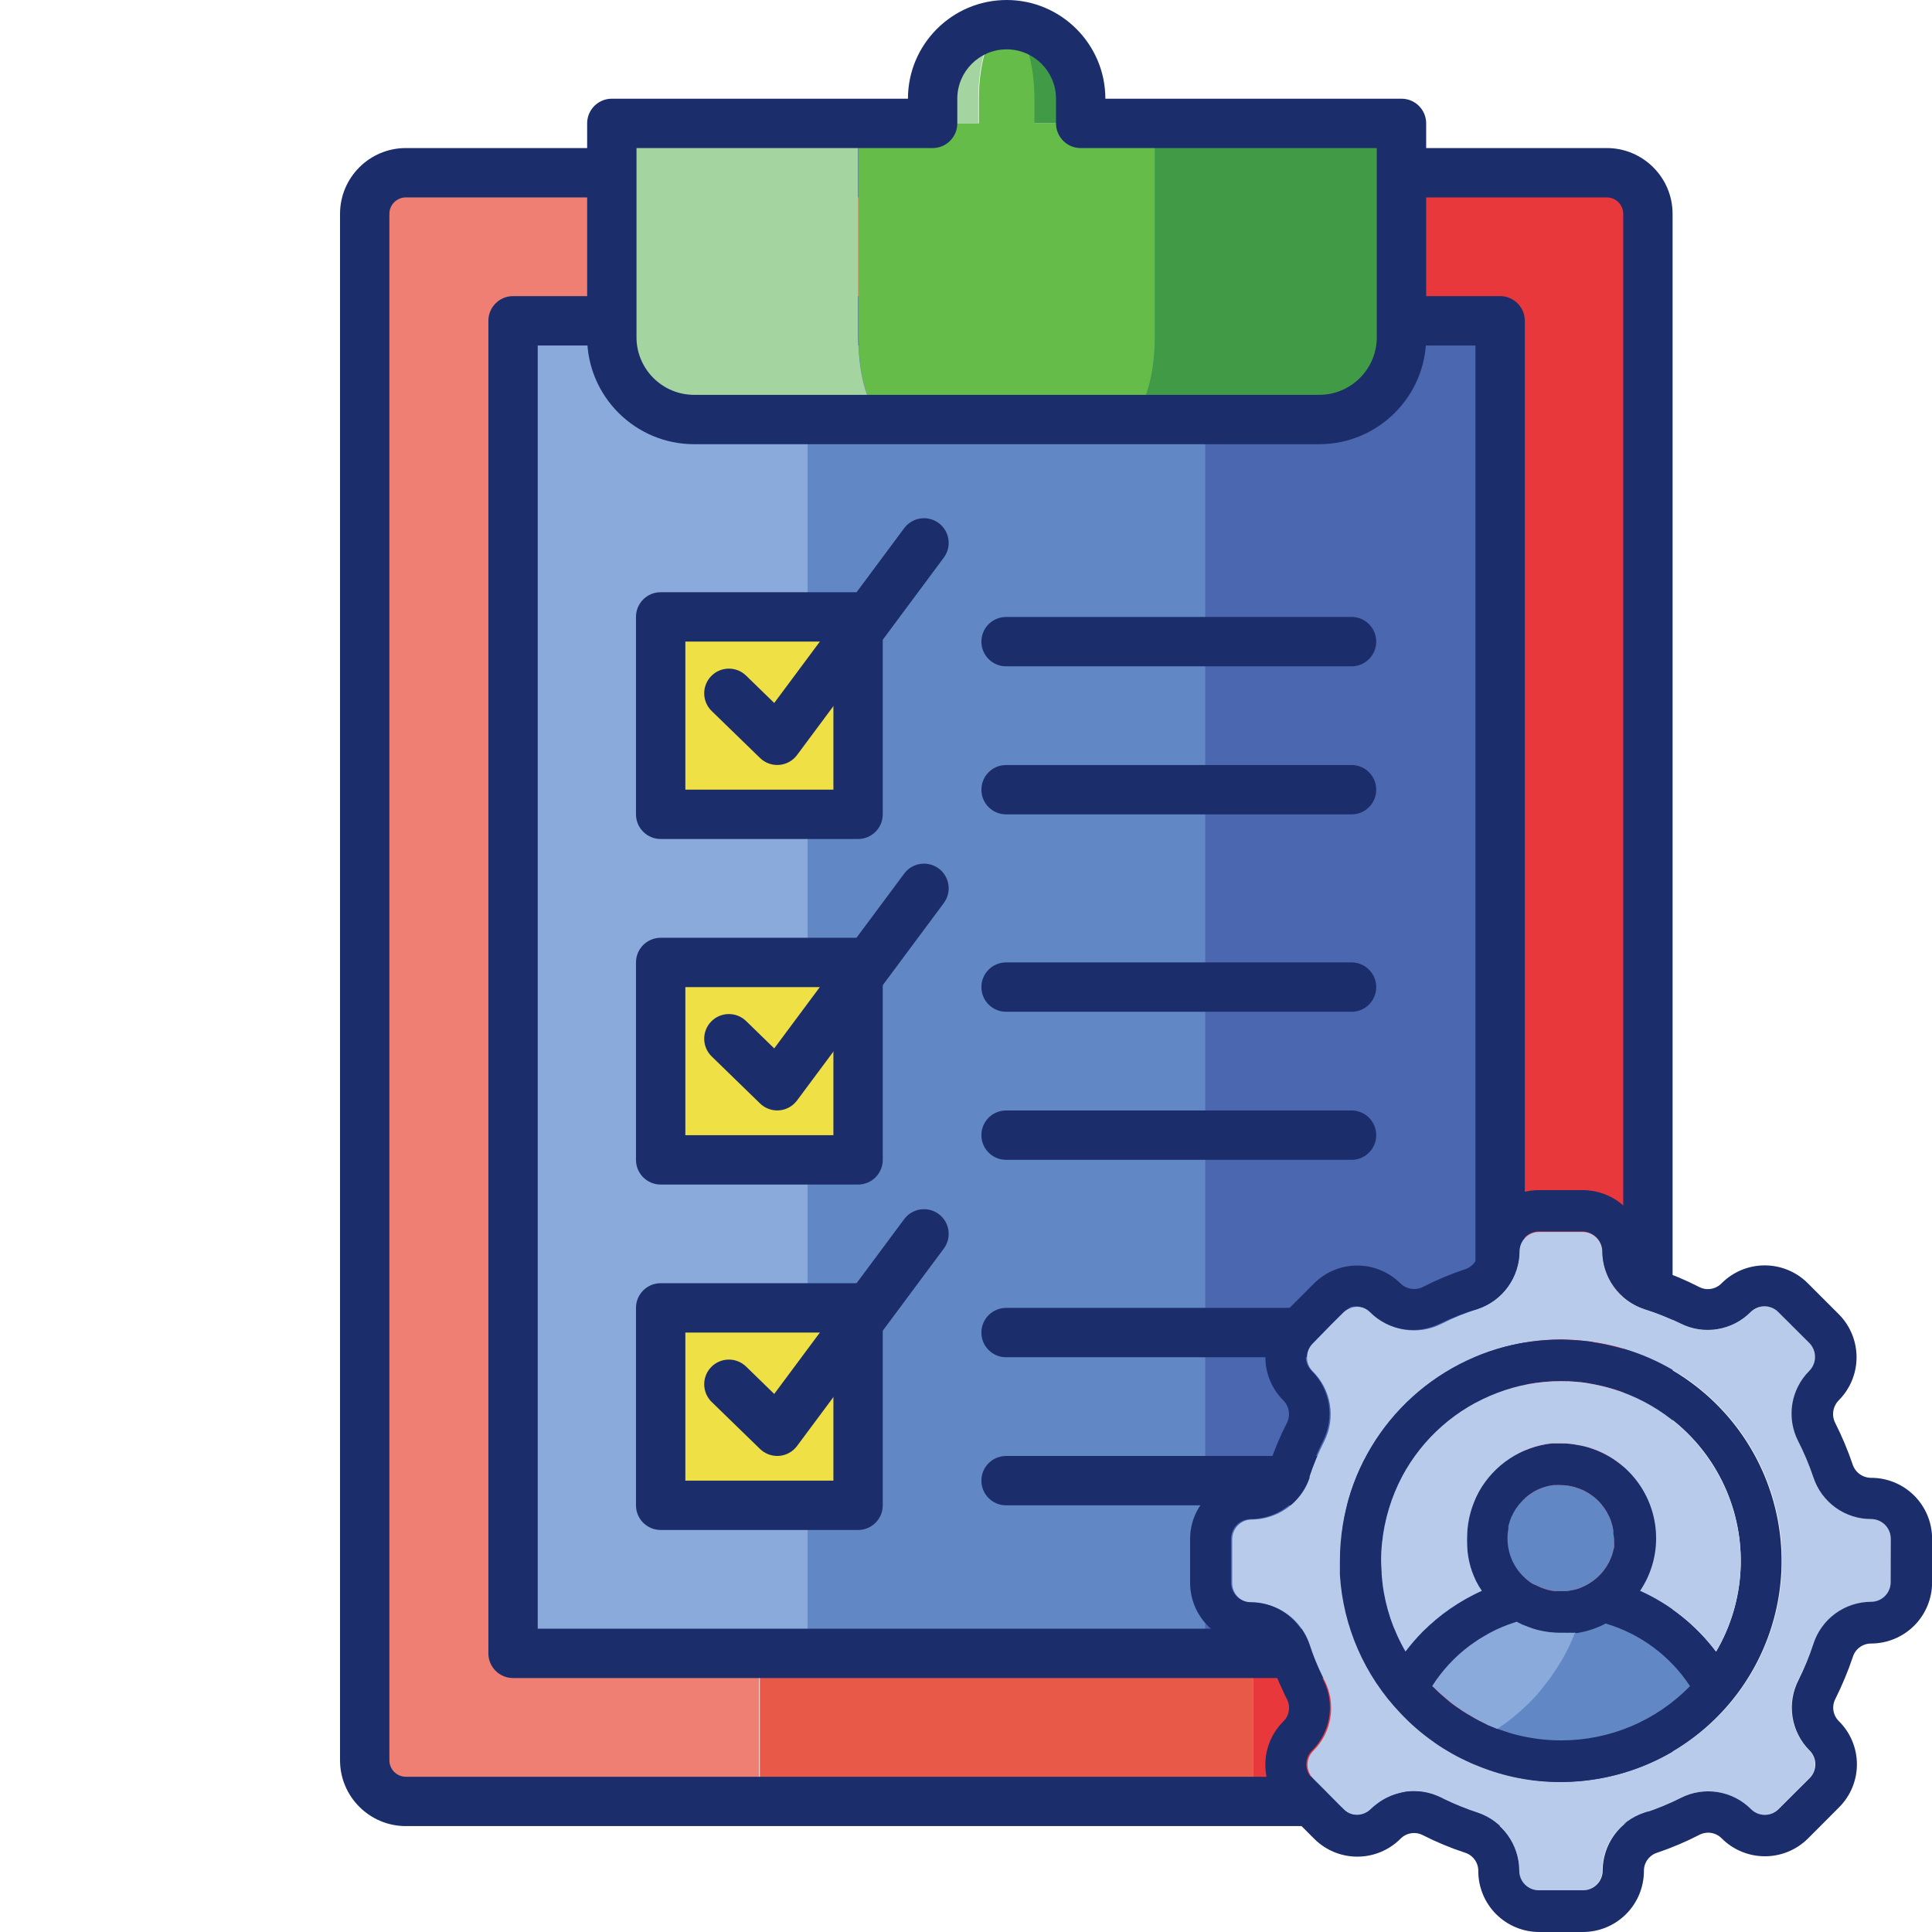 <svg width="125" height="125" viewBox="0 0 125 125" fill="none" xmlns="http://www.w3.org/2000/svg">
<g clip-path="url(#clip0)">
<path d="M49.12 114.902V12.827C49.12 11.915 49.858 11.177 50.77 11.177H26.235C24.766 11.177 23.574 12.368 23.574 13.838V113.891C23.574 115.361 24.766 116.552 26.235 116.552H50.77C49.858 116.552 49.12 115.814 49.12 114.902Z" fill="#EF7F72"/>
<path d="M103.957 11.177H79.422C80.334 11.177 81.072 11.915 81.072 12.827V114.902C81.072 115.814 80.334 116.552 79.422 116.552H103.957C105.426 116.552 106.618 115.361 106.618 113.891V13.838C106.618 12.368 105.426 11.177 103.957 11.177Z" fill="#E8383B"/>
<path d="M81.092 114.902V12.827C81.092 11.915 80.353 11.177 79.442 11.177H50.81C49.899 11.177 49.16 11.915 49.16 12.827V114.902C49.16 115.814 49.899 116.552 50.81 116.552H79.442C80.353 116.552 81.092 115.814 81.092 114.902Z" fill="#E95947"/>
<path d="M103.959 118.148H26.258C23.91 118.148 22 116.238 22 113.89V13.837C22 11.489 23.91 9.579 26.258 9.579H103.959C106.306 9.579 108.216 11.489 108.216 13.837V113.89C108.216 116.238 106.306 118.148 103.959 118.148ZM26.258 12.772C25.671 12.772 25.193 13.25 25.193 13.837V113.89C25.193 114.477 25.671 114.955 26.258 114.955H103.959C104.546 114.955 105.023 114.477 105.023 113.89V13.837C105.023 13.25 104.546 12.772 103.959 12.772H26.258Z" fill="#1C2D6B"/>
<path d="M33.172 20.756H52.255V106.973H33.172V20.756Z" fill="#89AADB"/>
<path d="M77.961 20.756H97.045V106.973H77.961V20.756Z" fill="#4B67B0"/>
<path d="M52.277 20.756H77.974V106.973H52.277V20.756Z" fill="#6287C5"/>
<path d="M97.058 108.569H33.194C32.312 108.569 31.598 107.854 31.598 106.972V20.756C31.598 19.874 32.312 19.159 33.194 19.159H97.058C97.94 19.159 98.655 19.874 98.655 20.756V106.972C98.655 107.854 97.94 108.569 97.058 108.569ZM34.791 105.376H95.462V22.352H34.791V105.376Z" fill="#1C2D6B"/>
<path d="M42.773 39.915H55.546V52.688H42.773V39.915Z" fill="#EEE045"/>
<path d="M42.773 62.267H55.546V75.039H42.773V62.267Z" fill="#EEE045"/>
<path d="M42.773 84.621H55.546V97.393H42.773V84.621Z" fill="#EEE045"/>
<path d="M55.518 54.282H42.745C41.863 54.282 41.148 53.568 41.148 52.686V39.913C41.148 39.031 41.863 38.316 42.745 38.316H55.518C56.4 38.316 57.114 39.031 57.114 39.913V52.686C57.114 53.568 56.4 54.282 55.518 54.282ZM44.342 51.089H53.921V41.51H44.342V51.089Z" fill="#1C2D6B"/>
<path d="M55.518 76.64H42.745C41.863 76.64 41.148 75.925 41.148 75.043V62.27C41.148 61.389 41.863 60.674 42.745 60.674H55.518C56.4 60.674 57.114 61.389 57.114 62.27V75.043C57.114 75.925 56.4 76.64 55.518 76.64ZM44.342 73.447H53.921V63.867H44.342V73.447Z" fill="#1C2D6B"/>
<path d="M55.518 98.989H42.745C41.863 98.989 41.148 98.275 41.148 97.393V84.62C41.148 83.738 41.863 83.023 42.745 83.023H55.518C56.4 83.023 57.114 83.738 57.114 84.62V97.393C57.114 98.275 56.4 98.989 55.518 98.989ZM44.342 95.796H53.921V86.217H44.342V95.796Z" fill="#1C2D6B"/>
<path d="M87.445 43.111H65.093C64.211 43.111 63.496 42.396 63.496 41.514C63.496 40.632 64.211 39.917 65.093 39.917H87.445C88.327 39.917 89.042 40.632 89.042 41.514C89.042 42.396 88.327 43.111 87.445 43.111Z" fill="#1C2D6B"/>
<path d="M87.445 52.69H65.093C64.211 52.69 63.496 51.975 63.496 51.093C63.496 50.211 64.211 49.497 65.093 49.497H87.445C88.327 49.497 89.042 50.211 89.042 51.093C89.042 51.975 88.327 52.69 87.445 52.69Z" fill="#1C2D6B"/>
<path d="M87.445 65.461H65.093C64.211 65.461 63.496 64.746 63.496 63.864C63.496 62.982 64.211 62.268 65.093 62.268H87.445C88.327 62.268 89.042 62.982 89.042 63.864C89.042 64.746 88.327 65.461 87.445 65.461Z" fill="#1C2D6B"/>
<path d="M87.445 75.04H65.093C64.211 75.04 63.496 74.325 63.496 73.443C63.496 72.561 64.211 71.847 65.093 71.847H87.445C88.327 71.847 89.042 72.561 89.042 73.443C89.042 74.325 88.327 75.04 87.445 75.04Z" fill="#1C2D6B"/>
<path d="M87.445 87.814H65.093C64.211 87.814 63.496 87.1 63.496 86.218C63.496 85.336 64.211 84.621 65.093 84.621H87.445C88.327 84.621 89.042 85.336 89.042 86.218C89.042 87.1 88.327 87.814 87.445 87.814Z" fill="#1C2D6B"/>
<path d="M87.445 97.394H65.093C64.211 97.394 63.496 96.679 63.496 95.797C63.496 94.915 64.211 94.201 65.093 94.201H87.445C88.327 94.201 89.042 94.915 89.042 95.797C89.042 96.679 88.327 97.394 87.445 97.394Z" fill="#1C2D6B"/>
<path d="M50.287 49.494C49.873 49.494 49.473 49.333 49.174 49.042L46.046 46.002C45.414 45.387 45.4 44.376 46.014 43.744C46.628 43.112 47.639 43.097 48.272 43.712L50.092 45.483L58.501 34.173C59.027 33.465 60.026 33.318 60.735 33.844C61.443 34.37 61.59 35.37 61.064 36.078L51.568 48.851C51.293 49.22 50.873 49.453 50.414 49.489C50.371 49.492 50.329 49.494 50.287 49.494Z" fill="#1C2D6B"/>
<path d="M50.287 71.844C49.873 71.844 49.473 71.683 49.174 71.392L46.046 68.351C45.414 67.736 45.4 66.725 46.014 66.093C46.628 65.461 47.639 65.447 48.272 66.061L50.092 67.832L58.501 56.522C59.027 55.815 60.026 55.668 60.735 56.193C61.443 56.72 61.59 57.72 61.064 58.428L51.568 71.2C51.293 71.57 50.873 71.802 50.414 71.839C50.371 71.842 50.329 71.844 50.287 71.844Z" fill="#1C2D6B"/>
<path d="M50.287 94.199C49.873 94.199 49.473 94.038 49.174 93.748L46.046 90.707C45.414 90.092 45.4 89.081 46.014 88.449C46.628 87.817 47.639 87.802 48.272 88.417L50.092 90.188L58.501 78.878C59.027 78.171 60.026 78.023 60.735 78.549C61.443 79.075 61.59 80.075 61.064 80.783L51.568 93.556C51.293 93.925 50.873 94.158 50.414 94.195C50.371 94.197 50.329 94.199 50.287 94.199Z" fill="#1C2D6B"/>
<path d="M74.695 7.982V21.82C74.695 24.759 73.801 27.142 72.699 27.142H85.339C88.278 27.142 90.661 24.759 90.661 21.82V7.982H74.695Z" fill="#419B46"/>
<path d="M66.882 6.387V7.984H69.876V6.387C69.876 3.741 67.731 1.597 65.086 1.597C66.078 1.597 66.882 3.741 66.882 6.387Z" fill="#419B46"/>
<path d="M63.298 6.387C63.298 3.741 64.103 1.597 65.094 1.597C62.449 1.597 60.305 3.741 60.305 6.387V7.984H63.298V6.387Z" fill="#A4D4A0"/>
<path d="M55.529 21.82V7.982H39.562V21.82C39.562 24.759 41.945 27.142 44.885 27.142H57.524C56.422 27.142 55.529 24.759 55.529 21.82Z" fill="#A4D4A0"/>
<path d="M74.71 21.821V7.984H69.92H66.927V6.387C66.927 3.741 66.122 1.597 65.13 1.597C64.138 1.597 63.334 3.741 63.334 6.387V7.984H60.341H55.551V21.821C55.551 24.76 56.444 27.143 57.547 27.143H72.714C73.816 27.143 74.71 24.76 74.71 21.821Z" fill="#65BC49"/>
<path d="M85.354 28.739H44.907C41.092 28.739 37.988 25.635 37.988 21.82V7.983C37.988 7.101 38.703 6.386 39.585 6.386H58.744C58.744 2.865 61.609 0 65.13 0C68.652 0 71.517 2.865 71.517 6.386H90.676C91.558 6.386 92.273 7.101 92.273 7.983V21.82C92.273 25.635 89.169 28.739 85.354 28.739ZM41.181 9.58V21.82C41.181 23.875 42.853 25.546 44.907 25.546H85.354C87.408 25.546 89.079 23.875 89.079 21.82V9.58H69.92C69.038 9.58 68.324 8.865 68.324 7.983V6.386C68.324 4.625 66.891 3.193 65.13 3.193C63.369 3.193 61.937 4.625 61.937 6.386V7.983C61.937 8.865 61.222 9.58 60.341 9.58H41.181Z" fill="#1C2D6B"/>
<path d="M109.955 108.984C108.779 110.232 107.373 111.223 105.82 111.899C104.267 112.576 102.599 112.923 100.914 112.922C99.748 112.922 98.588 112.758 97.465 112.433C97.126 112.323 96.799 112.213 96.453 112.089C96.566 112.013 96.693 111.93 96.806 111.841C96.968 111.734 97.124 111.617 97.272 111.49C97.632 111.201 97.978 110.905 98.304 110.588C98.497 110.416 98.677 110.223 98.863 110.03C99.05 109.837 99.236 109.617 99.416 109.404C99.596 109.19 99.769 108.97 99.942 108.715C100.071 108.556 100.189 108.388 100.295 108.213C100.462 107.978 100.618 107.734 100.761 107.483C100.881 107.297 101 107.097 101.1 106.905C101.414 106.296 101.688 105.665 101.919 105.018H102.012C102.71 104.903 103.385 104.671 104.01 104.33C106.466 105.096 108.575 106.747 109.955 108.984Z" fill="#6287C5"/>
<path d="M121.051 98.284C120.224 98.284 119.417 98.022 118.747 97.536C118.077 97.05 117.577 96.365 117.32 95.578C117.056 94.771 116.731 93.985 116.35 93.227C115.977 92.491 115.846 91.655 115.977 90.841C116.109 90.026 116.495 89.273 117.081 88.692C117.316 88.452 117.448 88.129 117.448 87.793C117.448 87.456 117.316 87.133 117.081 86.893L115.068 84.886C114.951 84.769 114.812 84.677 114.659 84.614C114.507 84.55 114.343 84.518 114.178 84.518C114.012 84.518 113.849 84.55 113.696 84.614C113.543 84.677 113.405 84.769 113.288 84.886C112.705 85.478 111.949 85.868 111.129 86.002C110.309 86.135 109.468 86.005 108.728 85.629C107.971 85.256 107.188 84.942 106.383 84.69C105.596 84.427 104.911 83.923 104.426 83.248C103.941 82.574 103.681 81.764 103.683 80.934C103.664 80.607 103.523 80.299 103.288 80.072C103.052 79.844 102.74 79.714 102.412 79.707H99.577C99.248 79.706 98.932 79.835 98.696 80.064C98.46 80.293 98.322 80.605 98.313 80.934C98.313 81.766 98.051 82.577 97.564 83.251C97.077 83.926 96.39 84.429 95.6 84.69C94.792 84.951 94.006 85.275 93.249 85.66C92.511 86.031 91.674 86.159 90.858 86.026C90.042 85.893 89.289 85.504 88.708 84.917C88.469 84.682 88.147 84.55 87.812 84.55C87.476 84.55 87.154 84.682 86.916 84.917L86.161 85.666L84.933 86.924C84.815 87.042 84.721 87.182 84.657 87.337C84.593 87.491 84.56 87.656 84.56 87.823C84.56 87.99 84.593 88.156 84.657 88.31C84.721 88.464 84.815 88.604 84.933 88.722C85.521 89.302 85.909 90.054 86.043 90.869C86.176 91.684 86.048 92.52 85.676 93.258C85.305 93.988 84.989 94.745 84.731 95.522C84.731 95.553 84.731 95.584 84.731 95.608C84.646 95.86 84.537 96.102 84.405 96.332C84.057 96.933 83.557 97.431 82.957 97.779C82.356 98.127 81.675 98.311 80.981 98.315C80.646 98.318 80.326 98.453 80.09 98.691C79.855 98.929 79.723 99.251 79.723 99.585V102.421C79.722 102.587 79.754 102.751 79.817 102.905C79.879 103.059 79.972 103.199 80.089 103.317C80.206 103.435 80.344 103.528 80.498 103.593C80.65 103.657 80.815 103.69 80.981 103.691C81.676 103.69 82.359 103.873 82.96 104.221C83.561 104.569 84.06 105.07 84.405 105.674C84.537 105.904 84.646 106.146 84.731 106.398C84.963 107.117 85.249 107.819 85.584 108.497C85.62 108.583 85.661 108.667 85.707 108.748C86.078 109.487 86.206 110.324 86.073 111.14C85.939 111.956 85.551 112.708 84.964 113.29C84.728 113.527 84.595 113.848 84.595 114.183C84.595 114.518 84.728 114.839 84.964 115.076L85.578 115.69L86.603 116.727L86.965 117.083C87.204 117.318 87.525 117.45 87.861 117.45C88.196 117.45 88.518 117.318 88.757 117.083C88.889 116.954 89.031 116.835 89.18 116.727C89.605 116.377 90.102 116.126 90.635 115.99C90.911 115.919 91.196 115.884 91.482 115.886C91.899 115.886 92.313 115.952 92.709 116.082C92.897 116.148 93.082 116.223 93.262 116.31L93.452 116.408C94.152 116.746 94.874 117.037 95.612 117.279C96.396 117.544 97.076 118.049 97.558 118.722C98.039 119.395 98.297 120.202 98.294 121.029C98.293 121.196 98.326 121.361 98.389 121.515C98.452 121.669 98.545 121.809 98.662 121.927C98.78 122.045 98.919 122.139 99.073 122.203C99.227 122.267 99.392 122.3 99.558 122.3H102.394C102.731 122.3 103.054 122.166 103.292 121.927C103.531 121.689 103.664 121.366 103.664 121.029C103.666 120.202 103.927 119.396 104.412 118.725C104.896 118.054 105.58 117.553 106.365 117.292C107.176 117.03 107.966 116.706 108.728 116.322C109.465 115.948 110.301 115.817 111.117 115.948C111.933 116.08 112.687 116.466 113.269 117.052C113.386 117.169 113.525 117.262 113.678 117.325C113.83 117.388 113.994 117.421 114.159 117.421C114.324 117.421 114.488 117.388 114.641 117.325C114.794 117.262 114.932 117.169 115.049 117.052L117.062 115.045C117.299 114.808 117.431 114.487 117.431 114.152C117.431 113.817 117.299 113.496 117.062 113.259C116.476 112.677 116.09 111.923 115.958 111.107C115.827 110.291 115.958 109.455 116.332 108.718C116.718 107.959 117.049 107.174 117.32 106.367C117.578 105.58 118.079 104.894 118.75 104.408C119.421 103.922 120.229 103.661 121.058 103.661C121.225 103.661 121.39 103.629 121.545 103.565C121.699 103.502 121.84 103.408 121.958 103.29C122.076 103.172 122.169 103.032 122.233 102.877C122.296 102.723 122.329 102.557 122.328 102.39V99.555C122.328 99.387 122.295 99.222 122.231 99.067C122.166 98.912 122.072 98.772 121.954 98.654C121.835 98.536 121.694 98.443 121.539 98.379C121.385 98.316 121.219 98.283 121.051 98.284ZM100.988 115.285C99.164 115.289 97.356 114.937 95.667 114.247C95.391 114.143 95.127 114.026 94.863 113.898C94.468 113.715 94.082 113.51 93.71 113.284C93.366 113.086 93.034 112.868 92.715 112.633C91.968 112.102 91.275 111.498 90.647 110.829C88.32 108.403 86.928 105.23 86.719 101.875C86.719 101.58 86.719 101.261 86.719 100.972C86.719 100.684 86.719 100.199 86.768 99.806C86.82 99.056 86.93 98.311 87.1 97.578C87.271 96.873 87.497 96.181 87.775 95.51C88.857 92.897 90.689 90.662 93.039 89.088C95.39 87.514 98.154 86.672 100.982 86.666C101.332 86.666 101.676 86.666 102.013 86.709C102.351 86.752 102.707 86.771 103.044 86.82C106.625 87.338 109.876 89.193 112.144 92.012C114.412 94.831 115.527 98.404 115.266 102.012C115.004 105.621 113.385 108.996 110.735 111.459C108.085 113.921 104.6 115.288 100.982 115.285H100.988Z" fill="#B9CBEA"/>
<path d="M121.054 95.615C120.789 95.613 120.531 95.528 120.317 95.372C120.103 95.215 119.945 94.995 119.863 94.743C119.55 93.822 119.173 92.923 118.734 92.055C118.615 91.817 118.574 91.548 118.617 91.286C118.66 91.024 118.785 90.782 118.973 90.594C119.707 89.855 120.119 88.856 120.119 87.814C120.119 86.772 119.707 85.773 118.973 85.034L116.96 83.021C116.221 82.284 115.22 81.87 114.177 81.87C113.133 81.87 112.132 82.284 111.394 83.021C111.212 83.213 110.972 83.342 110.711 83.387C110.45 83.433 110.181 83.392 109.945 83.272C109.072 82.823 108.165 82.441 107.232 82.131C106.977 82.055 106.753 81.897 106.594 81.683C106.436 81.468 106.352 81.207 106.355 80.94C106.354 80.006 106.022 79.103 105.417 78.392C104.812 77.68 103.974 77.207 103.053 77.055C102.85 77.02 102.645 77.001 102.439 77H99.579C99.062 76.999 98.549 77.101 98.07 77.298C97.592 77.496 97.157 77.786 96.791 78.152C96.425 78.518 96.135 78.953 95.937 79.431C95.74 79.91 95.638 80.422 95.639 80.94C95.642 81.207 95.558 81.468 95.4 81.683C95.241 81.897 95.017 82.055 94.761 82.131C93.829 82.44 92.922 82.822 92.049 83.272C91.811 83.388 91.542 83.426 91.281 83.381C91.02 83.336 90.78 83.21 90.594 83.021C89.853 82.29 88.855 81.88 87.814 81.88C86.773 81.88 85.775 82.29 85.034 83.021L84.353 83.702L83.021 85.034C82.284 85.771 81.87 86.771 81.87 87.814C81.87 88.857 82.284 89.856 83.021 90.594C83.21 90.781 83.336 91.023 83.38 91.285C83.424 91.547 83.384 91.817 83.266 92.055C82.819 92.929 82.439 93.836 82.131 94.768C82.079 94.932 81.993 95.084 81.879 95.213C81.765 95.341 81.625 95.445 81.468 95.516C81.304 95.597 81.123 95.639 80.94 95.639C80.254 95.638 79.581 95.817 78.985 96.157C78.39 96.498 77.894 96.987 77.546 97.578C77.186 98.181 76.997 98.871 77 99.573V102.409C77 103.454 77.415 104.457 78.154 105.197C78.892 105.937 79.895 106.353 80.94 106.355C81.207 106.352 81.468 106.436 81.683 106.594C81.897 106.753 82.055 106.977 82.131 107.232C82.379 107.972 82.672 108.695 83.008 109.399C83.088 109.583 83.174 109.767 83.266 109.939C83.387 110.175 83.428 110.443 83.384 110.704C83.34 110.965 83.212 111.205 83.021 111.387C82.469 111.939 82.094 112.641 81.942 113.406C81.79 114.171 81.869 114.963 82.168 115.684C82.31 116.029 82.502 116.352 82.738 116.641C82.757 116.669 82.777 116.696 82.8 116.721C82.865 116.798 82.939 116.878 83.021 116.96L83.812 117.752L85.04 118.979C85.779 119.713 86.778 120.125 87.82 120.125C88.862 120.125 89.861 119.713 90.6 118.979C90.783 118.786 91.024 118.658 91.287 118.614C91.549 118.569 91.819 118.612 92.055 118.734C92.929 119.178 93.836 119.556 94.768 119.863C95.023 119.939 95.248 120.096 95.406 120.311C95.564 120.526 95.648 120.787 95.645 121.054C95.644 121.572 95.746 122.085 95.943 122.563C96.141 123.042 96.431 123.477 96.797 123.844C97.163 124.21 97.598 124.501 98.076 124.699C98.555 124.898 99.067 125 99.585 125H102.421C103.466 124.998 104.469 124.582 105.207 123.842C105.946 123.102 106.361 122.099 106.361 121.054C106.358 120.787 106.442 120.526 106.6 120.311C106.759 120.096 106.983 119.939 107.239 119.863C108.172 119.547 109.081 119.161 109.957 118.709C110.193 118.588 110.461 118.547 110.722 118.591C110.983 118.636 111.223 118.763 111.406 118.955C112.146 119.689 113.147 120.101 114.189 120.101C115.232 120.101 116.232 119.689 116.972 118.955L118.985 116.936C119.352 116.571 119.643 116.137 119.841 115.659C120.04 115.182 120.142 114.669 120.142 114.152C120.142 113.635 120.04 113.123 119.841 112.645C119.643 112.168 119.352 111.734 118.985 111.369C118.795 111.186 118.669 110.946 118.625 110.685C118.582 110.424 118.625 110.156 118.746 109.921C119.184 109.045 119.561 108.141 119.875 107.214C119.951 106.958 120.109 106.734 120.324 106.576C120.538 106.417 120.799 106.333 121.066 106.336C122.111 106.333 123.112 105.916 123.851 105.177C124.589 104.437 125.005 103.435 125.006 102.39V99.555C125.006 99.036 124.904 98.523 124.705 98.044C124.506 97.565 124.215 97.13 123.848 96.764C123.481 96.398 123.045 96.108 122.565 95.911C122.086 95.714 121.572 95.613 121.054 95.615ZM122.324 102.366C122.325 102.533 122.293 102.698 122.229 102.853C122.166 103.007 122.072 103.148 121.954 103.266C121.836 103.384 121.695 103.477 121.541 103.541C121.386 103.604 121.221 103.637 121.054 103.636C120.223 103.639 119.415 103.905 118.744 104.395C118.074 104.886 117.576 105.576 117.322 106.367C117.057 107.173 116.733 107.959 116.353 108.718C115.979 109.455 115.848 110.291 115.979 111.107C116.11 111.923 116.497 112.677 117.083 113.259C117.319 113.496 117.452 113.817 117.452 114.152C117.452 114.487 117.319 114.808 117.083 115.045L115.07 117.052C114.953 117.169 114.814 117.262 114.662 117.325C114.509 117.388 114.345 117.421 114.18 117.421C114.015 117.421 113.851 117.388 113.698 117.325C113.546 117.262 113.407 117.169 113.29 117.052C112.707 116.466 111.954 116.08 111.138 115.948C110.322 115.817 109.485 115.948 108.748 116.322C107.989 116.706 107.201 117.03 106.392 117.292C105.607 117.553 104.923 118.054 104.439 118.725C103.954 119.396 103.693 120.202 103.691 121.029C103.691 121.366 103.557 121.689 103.319 121.927C103.081 122.166 102.758 122.3 102.421 122.3H99.579C99.411 122.302 99.244 122.271 99.088 122.208C98.932 122.145 98.791 122.052 98.671 121.934C98.552 121.815 98.457 121.674 98.393 121.519C98.328 121.364 98.296 121.197 98.296 121.029C98.294 120.2 98.031 119.393 97.544 118.722C97.057 118.051 96.371 117.551 95.584 117.292C94.845 117.049 94.123 116.758 93.424 116.42L93.233 116.322C93.054 116.236 92.869 116.16 92.681 116.095C92.285 115.965 91.87 115.898 91.453 115.898C91.168 115.896 90.883 115.931 90.606 116.003C90.06 116.119 89.546 116.356 89.103 116.696C88.953 116.804 88.812 116.923 88.679 117.052C88.441 117.288 88.119 117.419 87.783 117.419C87.448 117.419 87.126 117.288 86.887 117.052L86.525 116.696L85.5 115.659L84.886 115.045C84.65 114.808 84.517 114.487 84.517 114.152C84.517 113.817 84.65 113.496 84.886 113.259C85.474 112.678 85.862 111.925 85.995 111.109C86.129 110.293 86.001 109.456 85.629 108.718C85.583 108.636 85.542 108.552 85.506 108.466C85.171 107.788 84.886 107.087 84.653 106.367C84.569 106.116 84.46 105.873 84.328 105.643C83.983 105.04 83.484 104.539 82.883 104.191C82.281 103.842 81.598 103.66 80.903 103.661C80.737 103.66 80.573 103.626 80.42 103.562C80.267 103.498 80.128 103.404 80.011 103.286C79.894 103.168 79.802 103.028 79.739 102.874C79.676 102.721 79.644 102.556 79.645 102.39V99.555C79.645 99.22 79.777 98.898 80.013 98.661C80.249 98.423 80.569 98.287 80.903 98.284C81.597 98.281 82.279 98.096 82.879 97.748C83.48 97.401 83.979 96.902 84.328 96.302C84.46 96.072 84.569 95.829 84.653 95.578C84.653 95.578 84.653 95.522 84.653 95.492C84.912 94.715 85.228 93.957 85.598 93.227C85.97 92.49 86.099 91.653 85.965 90.838C85.832 90.023 85.444 89.272 84.856 88.692C84.738 88.574 84.644 88.433 84.58 88.279C84.516 88.125 84.483 87.96 84.483 87.793C84.483 87.626 84.516 87.46 84.58 87.306C84.644 87.151 84.738 87.011 84.856 86.893L86.083 85.635L86.838 84.886C87.077 84.651 87.399 84.519 87.734 84.519C88.07 84.519 88.391 84.651 88.63 84.886C89.212 85.474 89.965 85.862 90.781 85.995C91.596 86.129 92.433 86.001 93.172 85.629C93.955 85.251 94.768 84.937 95.602 84.69C96.394 84.424 97.081 83.915 97.565 83.234C98.049 82.554 98.305 81.738 98.296 80.903C98.306 80.575 98.444 80.262 98.68 80.033C98.916 79.804 99.232 79.676 99.561 79.676H102.396C102.724 79.683 103.036 79.813 103.272 80.041C103.507 80.269 103.648 80.576 103.667 80.903C103.66 81.741 103.92 82.56 104.408 83.24C104.897 83.921 105.589 84.429 106.386 84.69C107.19 84.942 107.974 85.256 108.73 85.629C109.468 86.001 110.306 86.129 111.121 85.995C111.937 85.862 112.69 85.474 113.272 84.886C113.388 84.77 113.527 84.677 113.68 84.614C113.833 84.55 113.996 84.518 114.162 84.518C114.327 84.518 114.49 84.55 114.643 84.614C114.796 84.677 114.935 84.77 115.051 84.886L117.064 86.893C117.3 87.133 117.432 87.456 117.432 87.793C117.432 88.129 117.3 88.452 117.064 88.692C116.479 89.273 116.093 90.026 115.961 90.841C115.83 91.655 115.961 92.491 116.334 93.227C116.722 93.985 117.052 94.771 117.322 95.578C117.58 96.365 118.08 97.052 118.752 97.538C119.423 98.024 120.231 98.285 121.06 98.284C121.397 98.284 121.72 98.418 121.958 98.656C122.196 98.895 122.33 99.218 122.33 99.555L122.324 102.366Z" fill="#1C2D6B"/>
<path d="M103.054 86.82C102.718 86.771 102.374 86.734 102.022 86.71C101.685 86.71 101.341 86.666 100.991 86.666C98.164 86.669 95.4 87.509 93.049 89.079C90.697 90.65 88.863 92.881 87.778 95.492C87.499 96.169 87.273 96.867 87.103 97.579C86.922 98.314 86.801 99.064 86.74 99.819C86.71 100.212 86.691 100.598 86.691 100.985C86.691 101.372 86.691 101.599 86.691 101.887C86.897 105.241 88.284 108.413 90.607 110.841C91.235 111.51 91.928 112.115 92.675 112.646C92.994 112.881 93.326 113.098 93.669 113.296C94.042 113.522 94.427 113.727 94.823 113.91C95.087 114.039 95.351 114.156 95.627 114.26C97.316 114.95 99.124 115.302 100.948 115.297C104.566 115.301 108.051 113.934 110.701 111.471C113.351 109.008 114.97 105.633 115.232 102.025C115.493 98.416 114.378 94.843 112.11 92.024C109.842 89.205 106.591 87.35 103.011 86.832L103.054 86.82ZM94.701 110.755C94.609 110.694 94.523 110.639 94.437 110.571C94.177 110.406 93.929 110.223 93.694 110.025C93.63 109.978 93.568 109.926 93.51 109.872C93.217 109.629 92.936 109.37 92.669 109.098C93.309 108.092 94.126 107.211 95.081 106.496L95.412 106.263C95.585 106.132 95.768 106.015 95.959 105.913C96.479 105.595 97.03 105.33 97.604 105.121L98.131 104.943C98.207 104.987 98.284 105.026 98.365 105.06C98.441 105.108 98.523 105.145 98.61 105.171L98.856 105.269L99.175 105.385C99.77 105.571 100.392 105.663 101.016 105.655H101.255C101.329 105.661 101.403 105.661 101.476 105.655H101.642C101.722 105.655 101.801 105.655 101.881 105.655H101.961H102.047C102.69 105.553 103.312 105.346 103.888 105.042C106.128 105.705 108.061 107.14 109.344 109.092C108.26 110.205 106.964 111.088 105.532 111.691C104.101 112.294 102.563 112.604 101.01 112.603C99.935 112.603 98.866 112.456 97.831 112.167C97.518 112.069 97.217 111.971 96.898 111.86C96.701 111.787 96.505 111.695 96.284 111.609L95.842 111.394C95.766 111.362 95.692 111.325 95.621 111.283C95.486 111.21 95.351 111.136 95.222 111.056C95.093 110.976 94.866 110.86 94.701 110.749V110.755ZM104.434 99.862C104.437 99.919 104.437 99.976 104.434 100.034C104.434 100.107 104.434 100.162 104.398 100.224C104.373 100.351 104.34 100.476 104.299 100.598C104.286 100.644 104.269 100.689 104.25 100.733C104.22 100.807 104.189 100.887 104.152 100.96C104.12 101.036 104.083 101.11 104.042 101.181C103.997 101.264 103.948 101.344 103.894 101.421L103.735 101.642C103.453 101.996 103.105 102.291 102.71 102.513C102.602 102.574 102.492 102.63 102.378 102.679L102.127 102.783C101.952 102.837 101.774 102.878 101.593 102.906C101.496 102.927 101.397 102.939 101.298 102.943H101.034C100.932 102.949 100.83 102.949 100.727 102.943C100.677 102.952 100.625 102.952 100.574 102.943C100.379 102.927 100.187 102.885 100.003 102.82C99.8 102.765 99.604 102.684 99.42 102.581L99.199 102.489C99.14 102.457 99.082 102.423 99.027 102.384C98.969 102.345 98.914 102.302 98.862 102.255C98.752 102.172 98.647 102.082 98.549 101.985C98.226 101.663 97.971 101.28 97.797 100.859C97.623 100.438 97.535 99.986 97.536 99.53C97.534 99.324 97.552 99.119 97.591 98.917C97.591 98.861 97.591 98.812 97.591 98.769C97.591 98.726 97.647 98.548 97.677 98.45C97.694 98.38 97.719 98.312 97.751 98.248C97.751 98.192 97.794 98.143 97.818 98.088C97.879 97.95 97.951 97.816 98.033 97.689C98.072 97.623 98.115 97.559 98.162 97.499C98.238 97.383 98.327 97.276 98.426 97.18C98.462 97.134 98.501 97.091 98.543 97.051C98.669 96.923 98.807 96.806 98.954 96.701L99.12 96.591C99.184 96.545 99.252 96.504 99.322 96.468C99.518 96.363 99.724 96.277 99.936 96.21C100.122 96.153 100.313 96.112 100.507 96.087H100.66C100.762 96.078 100.865 96.078 100.967 96.087C101.261 96.087 101.554 96.127 101.838 96.204C101.897 96.219 101.955 96.239 102.01 96.265C102.05 96.266 102.088 96.279 102.121 96.302C102.182 96.315 102.242 96.336 102.299 96.364C102.381 96.395 102.461 96.432 102.538 96.474L102.79 96.615L103.029 96.781C103.125 96.852 103.217 96.927 103.305 97.008C103.466 97.153 103.61 97.316 103.735 97.493C103.787 97.557 103.834 97.624 103.876 97.695C103.932 97.777 103.981 97.863 104.023 97.953C104.066 98.033 104.109 98.113 104.146 98.198C104.201 98.317 104.244 98.44 104.275 98.567C104.303 98.647 104.326 98.729 104.342 98.812L104.379 99.021C104.383 99.088 104.383 99.156 104.379 99.224C104.385 99.33 104.385 99.436 104.379 99.543C104.403 99.648 104.422 99.754 104.434 99.862ZM111.026 106.852C109.746 105.15 108.057 103.799 106.116 102.924C106.793 101.92 107.154 100.736 107.153 99.524C107.152 98.259 106.76 97.025 106.031 95.991C105.301 94.957 104.27 94.174 103.078 93.749C102.744 93.627 102.399 93.538 102.047 93.485C101.707 93.418 101.362 93.385 101.016 93.387C100.795 93.387 100.586 93.387 100.402 93.387C99.428 93.494 98.494 93.832 97.677 94.372C96.859 94.912 96.182 95.639 95.701 96.492C95.561 96.748 95.438 97.012 95.333 97.284C95.062 97.987 94.922 98.734 94.922 99.487C94.915 99.592 94.915 99.696 94.922 99.8C94.921 100.427 95.025 101.049 95.228 101.642C95.384 102.097 95.603 102.529 95.879 102.924C94.443 103.567 93.138 104.47 92.031 105.588C91.641 105.986 91.276 106.408 90.938 106.852C90.836 106.685 90.742 106.513 90.656 106.337C89.937 104.951 89.509 103.432 89.398 101.875C89.398 101.586 89.361 101.261 89.361 100.973C89.36 100.583 89.381 100.194 89.422 99.806C89.58 98.304 90.024 96.846 90.73 95.51C92.059 93.033 94.239 91.119 96.867 90.122C98.181 89.617 99.577 89.359 100.985 89.361C101.329 89.356 101.674 89.371 102.016 89.404C102.363 89.431 102.707 89.48 103.047 89.551C104.892 89.879 106.63 90.648 108.113 91.793C109.596 92.937 110.78 94.424 111.563 96.126C112.347 97.827 112.708 99.693 112.614 101.564C112.521 103.435 111.976 105.256 111.026 106.871V106.852Z" fill="#1C2D6B"/>
<path d="M104.434 99.524C104.44 99.636 104.44 99.749 104.434 99.862C104.436 99.919 104.436 99.976 104.434 100.033C104.434 100.107 104.434 100.162 104.397 100.224C104.372 100.35 104.339 100.475 104.299 100.598C104.285 100.644 104.269 100.689 104.25 100.733C104.219 100.807 104.188 100.886 104.151 100.96C104.12 101.036 104.083 101.11 104.041 101.181C103.996 101.264 103.947 101.343 103.894 101.42L103.734 101.641C103.452 101.995 103.104 102.291 102.709 102.513C102.602 102.574 102.491 102.63 102.378 102.679L102.126 102.783C101.951 102.837 101.773 102.878 101.592 102.906C101.495 102.927 101.397 102.939 101.298 102.942H101.034C100.931 102.949 100.829 102.949 100.727 102.942C100.676 102.952 100.624 102.952 100.573 102.942C100.17 102.891 99.779 102.769 99.419 102.58L99.198 102.488C99.139 102.457 99.082 102.422 99.027 102.384C98.969 102.345 98.913 102.302 98.861 102.255C98.751 102.172 98.647 102.082 98.548 101.985C98.226 101.663 97.97 101.28 97.796 100.859C97.623 100.437 97.534 99.986 97.535 99.53C97.533 99.324 97.552 99.119 97.591 98.916C97.591 98.861 97.591 98.812 97.591 98.769C97.591 98.726 97.646 98.548 97.677 98.45C97.694 98.38 97.718 98.312 97.75 98.247C97.75 98.192 97.793 98.143 97.818 98.088C97.878 97.949 97.95 97.816 98.032 97.689C98.071 97.623 98.114 97.559 98.161 97.499C98.238 97.383 98.326 97.276 98.425 97.18C98.461 97.134 98.5 97.091 98.542 97.051C98.669 96.923 98.806 96.806 98.953 96.701L99.119 96.59C99.183 96.545 99.251 96.504 99.321 96.468C99.517 96.363 99.723 96.277 99.935 96.21C100.122 96.153 100.312 96.112 100.506 96.087H100.659C100.761 96.078 100.864 96.078 100.966 96.087C101.26 96.087 101.554 96.126 101.838 96.204C101.897 96.219 101.954 96.239 102.009 96.265C102.049 96.266 102.088 96.279 102.12 96.302C102.182 96.315 102.241 96.336 102.298 96.363C102.38 96.395 102.46 96.432 102.537 96.474L102.789 96.615L103.028 96.781C103.124 96.851 103.216 96.927 103.304 97.008C103.465 97.153 103.609 97.316 103.734 97.493C103.786 97.556 103.833 97.624 103.875 97.695C103.931 97.777 103.981 97.863 104.022 97.953C104.065 98.033 104.108 98.112 104.145 98.198C104.2 98.317 104.243 98.44 104.274 98.567C104.302 98.647 104.325 98.729 104.342 98.812L104.378 99.021C104.382 99.088 104.382 99.156 104.378 99.223C104.403 99.322 104.421 99.423 104.434 99.524Z" fill="#6287C5"/>
<path d="M112.626 100.966C112.627 103.036 112.074 105.068 111.024 106.852C109.745 105.15 108.056 103.799 106.114 102.924C106.791 101.919 107.152 100.735 107.151 99.524C107.15 98.259 106.758 97.025 106.029 95.991C105.299 94.957 104.268 94.174 103.076 93.749C102.742 93.626 102.397 93.538 102.045 93.485C101.706 93.418 101.36 93.385 101.014 93.387C100.793 93.387 100.585 93.387 100.4 93.387C99.427 93.494 98.492 93.832 97.675 94.372C96.858 94.912 96.18 95.639 95.699 96.492C95.559 96.748 95.436 97.012 95.331 97.284C95.06 97.987 94.921 98.734 94.92 99.487C94.914 99.591 94.914 99.696 94.92 99.8C94.919 100.427 95.023 101.049 95.227 101.641C95.382 102.097 95.601 102.529 95.877 102.924C94.441 103.567 93.137 104.47 92.029 105.588C91.639 105.986 91.274 106.408 90.937 106.852C90.834 106.685 90.74 106.513 90.654 106.336C89.935 104.951 89.507 103.432 89.396 101.875C89.396 101.586 89.359 101.261 89.359 100.972C89.359 100.583 89.379 100.194 89.421 99.806C89.579 98.304 90.022 96.846 90.728 95.51C92.057 93.033 94.237 91.119 96.865 90.122C98.18 89.617 99.576 89.359 100.983 89.361C101.328 89.356 101.672 89.371 102.015 89.404C102.361 89.431 102.705 89.48 103.046 89.551C105.724 90.037 108.148 91.444 109.897 93.528C111.647 95.613 112.612 98.245 112.626 100.966Z" fill="#B9CBEA"/>
<path d="M101.935 105.557C101.712 106.135 101.45 106.697 101.15 107.239C101.058 107.41 100.947 107.588 100.837 107.754C100.726 107.92 100.554 108.196 100.407 108.405C100.309 108.561 100.201 108.711 100.082 108.853C99.922 109.055 99.769 109.252 99.597 109.466C99.425 109.681 99.266 109.841 99.088 110.025C98.91 110.209 98.75 110.369 98.572 110.522C98.271 110.804 97.958 111.068 97.621 111.326C97.484 111.439 97.341 111.544 97.191 111.639C97.087 111.719 96.97 111.792 96.866 111.86L96.252 111.608L95.841 111.394C95.765 111.362 95.691 111.325 95.62 111.283C95.485 111.209 95.35 111.136 95.221 111.056C95.092 110.976 94.871 110.86 94.706 110.749C94.54 110.639 94.528 110.633 94.442 110.565C94.182 110.399 93.934 110.217 93.699 110.019L93.509 109.853C93.215 109.61 92.935 109.352 92.668 109.08C93.308 108.074 94.125 107.192 95.08 106.478L95.411 106.244C95.587 106.118 95.769 106.001 95.958 105.895C96.478 105.577 97.029 105.312 97.602 105.103L98.13 104.925C98.205 104.969 98.283 105.007 98.363 105.041C98.44 105.088 98.523 105.125 98.609 105.152L98.854 105.25L99.174 105.367C99.769 105.553 100.391 105.644 101.015 105.637H101.254C101.328 105.643 101.402 105.643 101.475 105.637H101.641C101.72 105.643 101.8 105.643 101.88 105.637L101.935 105.557Z" fill="#89AADB"/>
</g>
<defs>
<clipPath id="clip0">
<rect width="125" height="125" fill="white"/>
</clipPath>
</defs>
</svg>
